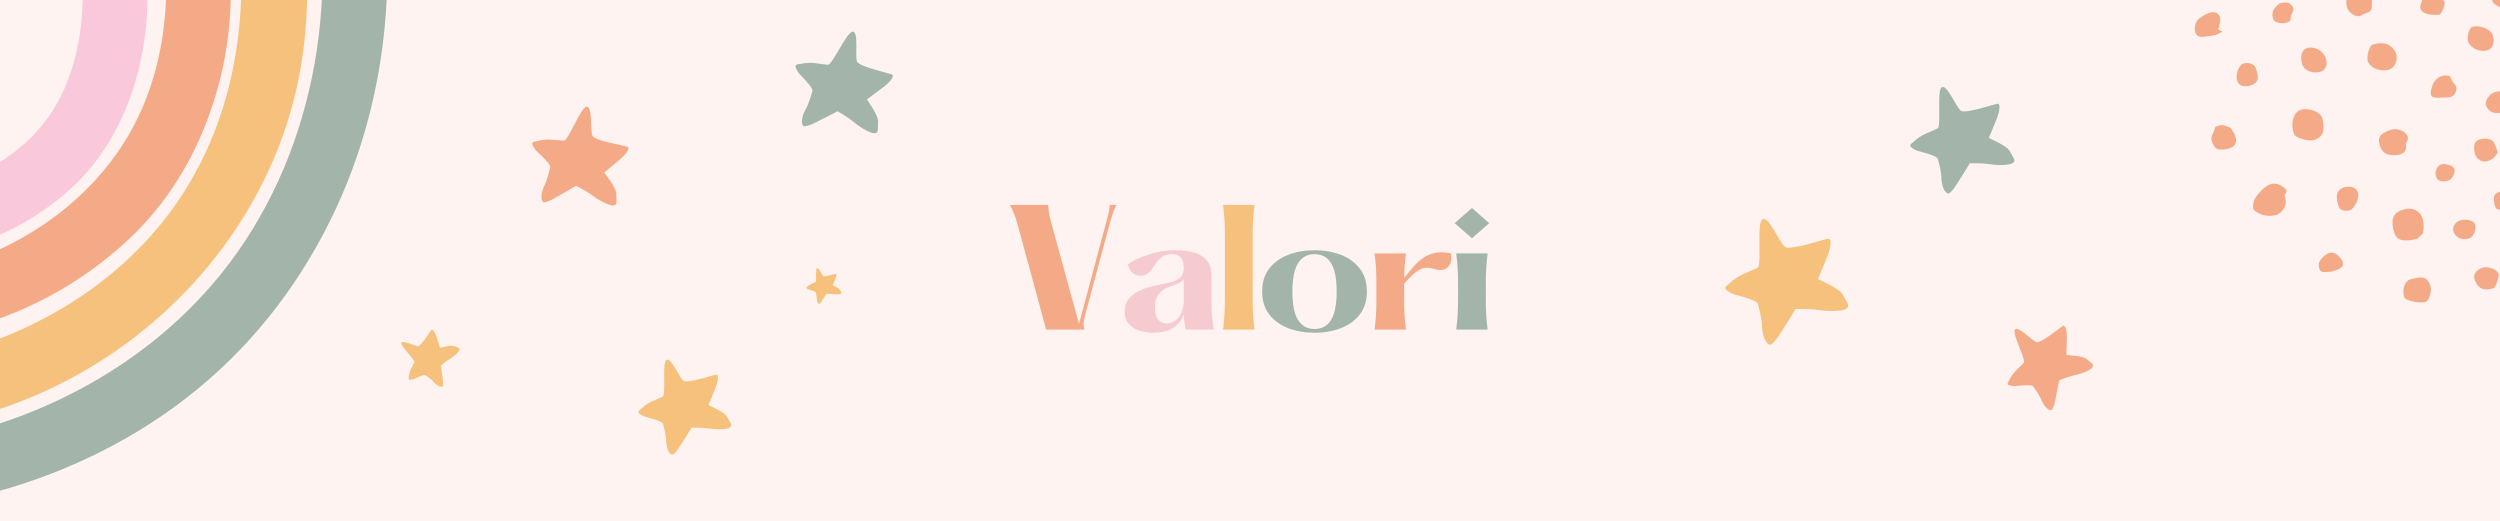 <svg version="1.0" preserveAspectRatio="xMidYMid meet" height="500" viewBox="0 0 1800 375" zoomAndPan="magnify" width="2400" xmlns:xlink="http://www.w3.org/1999/xlink" xmlns="http://www.w3.org/2000/svg"><defs><g></g><clipPath id="8569275ce4"><path clip-rule="nonzero" d="M 383 76 L 453 76 L 453 148 L 383 148 Z M 383 76"></path></clipPath><clipPath id="394dd5e8e0"><path clip-rule="nonzero" d="M 401.07 63.801 L 471.277 101.094 L 433.984 171.305 L 363.773 134.008 Z M 401.07 63.801"></path></clipPath><clipPath id="c571b59e5a"><path clip-rule="nonzero" d="M 401.07 63.801 L 471.277 101.094 L 433.984 171.305 L 363.773 134.008 Z M 401.07 63.801"></path></clipPath><clipPath id="440d45f06e"><path clip-rule="nonzero" d="M 288 237 L 331 237 L 331 279 L 288 279 Z M 288 237"></path></clipPath><clipPath id="448ac27f83"><path clip-rule="nonzero" d="M 277.523 255.34 L 312.684 226.07 L 341.957 261.23 L 306.797 290.504 Z M 277.523 255.34"></path></clipPath><clipPath id="758d7e2b1f"><path clip-rule="nonzero" d="M 277.523 255.34 L 312.684 226.07 L 341.957 261.23 L 306.797 290.504 Z M 277.523 255.34"></path></clipPath><clipPath id="28a886c3ef"><path clip-rule="nonzero" d="M 1445 234 L 1508 234 L 1508 296 L 1445 296 Z M 1445 234"></path></clipPath><clipPath id="19f87d2a05"><path clip-rule="nonzero" d="M 1430.605 243.641 L 1492.965 219.84 L 1516.77 282.199 L 1454.406 306 Z M 1430.605 243.641"></path></clipPath><clipPath id="6c55f1a2bc"><path clip-rule="nonzero" d="M 1430.605 243.641 L 1492.965 219.84 L 1516.77 282.199 L 1454.406 306 Z M 1430.605 243.641"></path></clipPath><clipPath id="e9846c644d"><path clip-rule="nonzero" d="M 0 0 L 107 0 L 107 190 L 0 190 Z M 0 0"></path></clipPath><clipPath id="98fa277e0b"><path clip-rule="nonzero" d="M 0 0 L 167 0 L 167 249 L 0 249 Z M 0 0"></path></clipPath><clipPath id="37ddd3bc83"><path clip-rule="nonzero" d="M 0 0 L 222 0 L 222 313 L 0 313 Z M 0 0"></path></clipPath><clipPath id="9fc2c9f926"><path clip-rule="nonzero" d="M 0 0 L 279 0 L 279 369.84 L 0 369.84 Z M 0 0"></path></clipPath><clipPath id="1f4f86291c"><rect height="370" y="0" width="280" x="0"></rect></clipPath><clipPath id="7615a44e76"><path clip-rule="nonzero" d="M 1722 150 L 1746 150 L 1746 174 L 1722 174 Z M 1722 150"></path></clipPath><clipPath id="f94c2c93f7"><path clip-rule="nonzero" d="M 1556.051 3.633 L 1839.395 -101.586 L 1939.652 168.398 L 1656.309 273.617 Z M 1556.051 3.633"></path></clipPath><clipPath id="bdbfe731de"><path clip-rule="nonzero" d="M 1556.051 3.633 L 1839.395 -101.586 L 1939.652 168.398 L 1656.309 273.617 Z M 1556.051 3.633"></path></clipPath><clipPath id="0328cc9f5e"><path clip-rule="nonzero" d="M 1622 132 L 1647 132 L 1647 156 L 1622 156 Z M 1622 132"></path></clipPath><clipPath id="acfbe360af"><path clip-rule="nonzero" d="M 1556.051 3.633 L 1839.395 -101.586 L 1939.652 168.398 L 1656.309 273.617 Z M 1556.051 3.633"></path></clipPath><clipPath id="b870521a83"><path clip-rule="nonzero" d="M 1556.051 3.633 L 1839.395 -101.586 L 1939.652 168.398 L 1656.309 273.617 Z M 1556.051 3.633"></path></clipPath><clipPath id="87043a9297"><path clip-rule="nonzero" d="M 1650 78 L 1673 78 L 1673 102 L 1650 102 Z M 1650 78"></path></clipPath><clipPath id="511f52b4df"><path clip-rule="nonzero" d="M 1556.051 3.633 L 1839.395 -101.586 L 1939.652 168.398 L 1656.309 273.617 Z M 1556.051 3.633"></path></clipPath><clipPath id="7303a0f4f7"><path clip-rule="nonzero" d="M 1556.051 3.633 L 1839.395 -101.586 L 1939.652 168.398 L 1656.309 273.617 Z M 1556.051 3.633"></path></clipPath><clipPath id="76484bda23"><path clip-rule="nonzero" d="M 1793 0 L 1800 0 L 1800 7 L 1793 7 Z M 1793 0"></path></clipPath><clipPath id="71bc39316e"><path clip-rule="nonzero" d="M 1556.051 3.633 L 1839.395 -101.586 L 1939.652 168.398 L 1656.309 273.617 Z M 1556.051 3.633"></path></clipPath><clipPath id="0ff11f0dfb"><path clip-rule="nonzero" d="M 1556.051 3.633 L 1839.395 -101.586 L 1939.652 168.398 L 1656.309 273.617 Z M 1556.051 3.633"></path></clipPath><clipPath id="5a4f8745eb"><path clip-rule="nonzero" d="M 1704 31 L 1726 31 L 1726 51 L 1704 51 Z M 1704 31"></path></clipPath><clipPath id="f0f0ab88ce"><path clip-rule="nonzero" d="M 1556.051 3.633 L 1839.395 -101.586 L 1939.652 168.398 L 1656.309 273.617 Z M 1556.051 3.633"></path></clipPath><clipPath id="8ee4d937bc"><path clip-rule="nonzero" d="M 1556.051 3.633 L 1839.395 -101.586 L 1939.652 168.398 L 1656.309 273.617 Z M 1556.051 3.633"></path></clipPath><clipPath id="4e33723851"><path clip-rule="nonzero" d="M 1712 93 L 1734 93 L 1734 112 L 1712 112 Z M 1712 93"></path></clipPath><clipPath id="8ac754c996"><path clip-rule="nonzero" d="M 1556.051 3.633 L 1839.395 -101.586 L 1939.652 168.398 L 1656.309 273.617 Z M 1556.051 3.633"></path></clipPath><clipPath id="c91d0fe359"><path clip-rule="nonzero" d="M 1556.051 3.633 L 1839.395 -101.586 L 1939.652 168.398 L 1656.309 273.617 Z M 1556.051 3.633"></path></clipPath><clipPath id="8aba70952e"><path clip-rule="nonzero" d="M 1689 0 L 1708 0 L 1708 12 L 1689 12 Z M 1689 0"></path></clipPath><clipPath id="4cc2861d39"><path clip-rule="nonzero" d="M 1556.051 3.633 L 1839.395 -101.586 L 1939.652 168.398 L 1656.309 273.617 Z M 1556.051 3.633"></path></clipPath><clipPath id="8137268981"><path clip-rule="nonzero" d="M 1556.051 3.633 L 1839.395 -101.586 L 1939.652 168.398 L 1656.309 273.617 Z M 1556.051 3.633"></path></clipPath><clipPath id="34ba8edf66"><path clip-rule="nonzero" d="M 1730 199 L 1751 199 L 1751 218 L 1730 218 Z M 1730 199"></path></clipPath><clipPath id="40c46942f2"><path clip-rule="nonzero" d="M 1556.051 3.633 L 1839.395 -101.586 L 1939.652 168.398 L 1656.309 273.617 Z M 1556.051 3.633"></path></clipPath><clipPath id="65e6efd0b0"><path clip-rule="nonzero" d="M 1556.051 3.633 L 1839.395 -101.586 L 1939.652 168.398 L 1656.309 273.617 Z M 1556.051 3.633"></path></clipPath><clipPath id="3441edf86e"><path clip-rule="nonzero" d="M 1776 18 L 1796 18 L 1796 37 L 1776 37 Z M 1776 18"></path></clipPath><clipPath id="d61b1ff348"><path clip-rule="nonzero" d="M 1556.051 3.633 L 1839.395 -101.586 L 1939.652 168.398 L 1656.309 273.617 Z M 1556.051 3.633"></path></clipPath><clipPath id="de73bb9dd4"><path clip-rule="nonzero" d="M 1556.051 3.633 L 1839.395 -101.586 L 1939.652 168.398 L 1656.309 273.617 Z M 1556.051 3.633"></path></clipPath><clipPath id="c1f568aa86"><path clip-rule="nonzero" d="M 1580 8 L 1601 8 L 1601 27 L 1580 27 Z M 1580 8"></path></clipPath><clipPath id="272e2176bd"><path clip-rule="nonzero" d="M 1556.051 3.633 L 1839.395 -101.586 L 1939.652 168.398 L 1656.309 273.617 Z M 1556.051 3.633"></path></clipPath><clipPath id="480e43cffc"><path clip-rule="nonzero" d="M 1556.051 3.633 L 1839.395 -101.586 L 1939.652 168.398 L 1656.309 273.617 Z M 1556.051 3.633"></path></clipPath><clipPath id="21fe347e6b"><path clip-rule="nonzero" d="M 1656 34 L 1676 34 L 1676 53 L 1656 53 Z M 1656 34"></path></clipPath><clipPath id="443089519e"><path clip-rule="nonzero" d="M 1556.051 3.633 L 1839.395 -101.586 L 1939.652 168.398 L 1656.309 273.617 Z M 1556.051 3.633"></path></clipPath><clipPath id="da736a9e94"><path clip-rule="nonzero" d="M 1556.051 3.633 L 1839.395 -101.586 L 1939.652 168.398 L 1656.309 273.617 Z M 1556.051 3.633"></path></clipPath><clipPath id="41bffb43c0"><path clip-rule="nonzero" d="M 1592 90 L 1611 90 L 1611 108 L 1592 108 Z M 1592 90"></path></clipPath><clipPath id="bd77a5a381"><path clip-rule="nonzero" d="M 1556.051 3.633 L 1839.395 -101.586 L 1939.652 168.398 L 1656.309 273.617 Z M 1556.051 3.633"></path></clipPath><clipPath id="460866a270"><path clip-rule="nonzero" d="M 1556.051 3.633 L 1839.395 -101.586 L 1939.652 168.398 L 1656.309 273.617 Z M 1556.051 3.633"></path></clipPath><clipPath id="56a483a98f"><path clip-rule="nonzero" d="M 1789 65 L 1800 65 L 1800 82 L 1789 82 Z M 1789 65"></path></clipPath><clipPath id="0b1eb84683"><path clip-rule="nonzero" d="M 1556.051 3.633 L 1839.395 -101.586 L 1939.652 168.398 L 1656.309 273.617 Z M 1556.051 3.633"></path></clipPath><clipPath id="c25953b83e"><path clip-rule="nonzero" d="M 1556.051 3.633 L 1839.395 -101.586 L 1939.652 168.398 L 1656.309 273.617 Z M 1556.051 3.633"></path></clipPath><clipPath id="343726c60e"><path clip-rule="nonzero" d="M 1742 0 L 1761 0 L 1761 11 L 1742 11 Z M 1742 0"></path></clipPath><clipPath id="15b3167090"><path clip-rule="nonzero" d="M 1556.051 3.633 L 1839.395 -101.586 L 1939.652 168.398 L 1656.309 273.617 Z M 1556.051 3.633"></path></clipPath><clipPath id="ffba4513cd"><path clip-rule="nonzero" d="M 1556.051 3.633 L 1839.395 -101.586 L 1939.652 168.398 L 1656.309 273.617 Z M 1556.051 3.633"></path></clipPath><clipPath id="a3f8545dbe"><path clip-rule="nonzero" d="M 1750 54 L 1769 54 L 1769 71 L 1750 71 Z M 1750 54"></path></clipPath><clipPath id="20eddbe21c"><path clip-rule="nonzero" d="M 1556.051 3.633 L 1839.395 -101.586 L 1939.652 168.398 L 1656.309 273.617 Z M 1556.051 3.633"></path></clipPath><clipPath id="ced6538abb"><path clip-rule="nonzero" d="M 1556.051 3.633 L 1839.395 -101.586 L 1939.652 168.398 L 1656.309 273.617 Z M 1556.051 3.633"></path></clipPath><clipPath id="611a8e76a7"><path clip-rule="nonzero" d="M 1781 192 L 1800 192 L 1800 209 L 1781 209 Z M 1781 192"></path></clipPath><clipPath id="df38916eec"><path clip-rule="nonzero" d="M 1556.051 3.633 L 1839.395 -101.586 L 1939.652 168.398 L 1656.309 273.617 Z M 1556.051 3.633"></path></clipPath><clipPath id="994adeb275"><path clip-rule="nonzero" d="M 1556.051 3.633 L 1839.395 -101.586 L 1939.652 168.398 L 1656.309 273.617 Z M 1556.051 3.633"></path></clipPath><clipPath id="c75ec1febe"><path clip-rule="nonzero" d="M 1781 99 L 1799 99 L 1799 117 L 1781 117 Z M 1781 99"></path></clipPath><clipPath id="f3eaaa5342"><path clip-rule="nonzero" d="M 1556.051 3.633 L 1839.395 -101.586 L 1939.652 168.398 L 1656.309 273.617 Z M 1556.051 3.633"></path></clipPath><clipPath id="39ffaede0f"><path clip-rule="nonzero" d="M 1556.051 3.633 L 1839.395 -101.586 L 1939.652 168.398 L 1656.309 273.617 Z M 1556.051 3.633"></path></clipPath><clipPath id="5fe1e41f90"><path clip-rule="nonzero" d="M 1682 134 L 1699 134 L 1699 152 L 1682 152 Z M 1682 134"></path></clipPath><clipPath id="1e69fac27f"><path clip-rule="nonzero" d="M 1556.051 3.633 L 1839.395 -101.586 L 1939.652 168.398 L 1656.309 273.617 Z M 1556.051 3.633"></path></clipPath><clipPath id="a0a7f2d499"><path clip-rule="nonzero" d="M 1556.051 3.633 L 1839.395 -101.586 L 1939.652 168.398 L 1656.309 273.617 Z M 1556.051 3.633"></path></clipPath><clipPath id="166eae7e14"><path clip-rule="nonzero" d="M 1610 45 L 1626 45 L 1626 63 L 1610 63 Z M 1610 45"></path></clipPath><clipPath id="0386885e18"><path clip-rule="nonzero" d="M 1556.051 3.633 L 1839.395 -101.586 L 1939.652 168.398 L 1656.309 273.617 Z M 1556.051 3.633"></path></clipPath><clipPath id="b5c0c0858c"><path clip-rule="nonzero" d="M 1556.051 3.633 L 1839.395 -101.586 L 1939.652 168.398 L 1656.309 273.617 Z M 1556.051 3.633"></path></clipPath><clipPath id="f678f409de"><path clip-rule="nonzero" d="M 1669 181 L 1688 181 L 1688 196 L 1669 196 Z M 1669 181"></path></clipPath><clipPath id="6f64274232"><path clip-rule="nonzero" d="M 1556.051 3.633 L 1839.395 -101.586 L 1939.652 168.398 L 1656.309 273.617 Z M 1556.051 3.633"></path></clipPath><clipPath id="a1ee08da5b"><path clip-rule="nonzero" d="M 1556.051 3.633 L 1839.395 -101.586 L 1939.652 168.398 L 1656.309 273.617 Z M 1556.051 3.633"></path></clipPath><clipPath id="8df36db222"><path clip-rule="nonzero" d="M 1795 137 L 1800 137 L 1800 152 L 1795 152 Z M 1795 137"></path></clipPath><clipPath id="a3da5882d9"><path clip-rule="nonzero" d="M 1556.051 3.633 L 1839.395 -101.586 L 1939.652 168.398 L 1656.309 273.617 Z M 1556.051 3.633"></path></clipPath><clipPath id="2b11ea2c13"><path clip-rule="nonzero" d="M 1556.051 3.633 L 1839.395 -101.586 L 1939.652 168.398 L 1656.309 273.617 Z M 1556.051 3.633"></path></clipPath><clipPath id="13d537537d"><path clip-rule="nonzero" d="M 1636 1 L 1652 1 L 1652 17 L 1636 17 Z M 1636 1"></path></clipPath><clipPath id="a10ce7be77"><path clip-rule="nonzero" d="M 1556.051 3.633 L 1839.395 -101.586 L 1939.652 168.398 L 1656.309 273.617 Z M 1556.051 3.633"></path></clipPath><clipPath id="f2da4e8f0d"><path clip-rule="nonzero" d="M 1556.051 3.633 L 1839.395 -101.586 L 1939.652 168.398 L 1656.309 273.617 Z M 1556.051 3.633"></path></clipPath><clipPath id="d58ef617f7"><path clip-rule="nonzero" d="M 1766 158 L 1783 158 L 1783 173 L 1766 173 Z M 1766 158"></path></clipPath><clipPath id="a8ebe77da8"><path clip-rule="nonzero" d="M 1556.051 3.633 L 1839.395 -101.586 L 1939.652 168.398 L 1656.309 273.617 Z M 1556.051 3.633"></path></clipPath><clipPath id="74b08781f5"><path clip-rule="nonzero" d="M 1556.051 3.633 L 1839.395 -101.586 L 1939.652 168.398 L 1656.309 273.617 Z M 1556.051 3.633"></path></clipPath><clipPath id="ec739da551"><path clip-rule="nonzero" d="M 1753 118 L 1768 118 L 1768 131 L 1753 131 Z M 1753 118"></path></clipPath><clipPath id="487717c476"><path clip-rule="nonzero" d="M 1556.051 3.633 L 1839.395 -101.586 L 1939.652 168.398 L 1656.309 273.617 Z M 1556.051 3.633"></path></clipPath><clipPath id="b17ced0f7f"><path clip-rule="nonzero" d="M 1556.051 3.633 L 1839.395 -101.586 L 1939.652 168.398 L 1656.309 273.617 Z M 1556.051 3.633"></path></clipPath><clipPath id="f47319f336"><path clip-rule="nonzero" d="M 572 22 L 643 22 L 643 96 L 572 96 Z M 572 22"></path></clipPath><clipPath id="79ff68a17d"><path clip-rule="nonzero" d="M 593.02 8.414 L 662.422 50.18 L 620.656 119.582 L 551.254 77.816 Z M 593.02 8.414"></path></clipPath><clipPath id="db0388f26c"><path clip-rule="nonzero" d="M 593.02 8.414 L 662.422 50.18 L 620.656 119.582 L 551.254 77.816 Z M 593.02 8.414"></path></clipPath></defs><rect fill-opacity="1" height="450" y="-37.5" fill="#ffffff" width="2160" x="-180"></rect><rect fill-opacity="1" height="450" y="-37.5" fill="#fef3f0" width="2160" x="-180"></rect><g fill-opacity="1" fill="#f4aa87"><g transform="translate(721.46, 237.312)"><g><path d="M 5.609 -89.781 L 33.219 -89.781 C 33.363 -87.832 33.531 -86.145 33.719 -84.719 C 33.906 -83.301 34.164 -81.914 34.5 -80.562 C 34.844 -79.219 35.273 -77.578 35.797 -75.641 L 55.438 -4.047 L 74.969 -77.094 C 75.562 -79.258 76.082 -81.223 76.531 -82.984 C 76.977 -84.742 77.316 -87.008 77.547 -89.781 L 82.375 -89.781 C 80.945 -86.863 79.973 -84.562 79.453 -82.875 C 78.93 -81.188 78.367 -79.297 77.766 -77.203 L 59.469 -9.094 C 59.02 -7.289 58.758 -5.789 58.688 -4.594 C 58.613 -3.406 58.836 -1.875 59.359 0 L 31.766 0 L 11.219 -75.641 C 10.32 -78.848 9.477 -81.441 8.688 -83.422 C 7.906 -85.41 6.879 -87.531 5.609 -89.781 Z M 5.609 -89.781"></path></g></g></g><g fill-opacity="1" fill="#f6cbd0"><g transform="translate(803.819, 237.312)"><g><path d="M 70.141 0 L 49.828 0 C 49.078 -3.664 48.664 -7.219 48.594 -10.656 C 47.02 -6.77 44.438 -3.645 40.844 -1.281 C 37.258 1.07 32.359 2.25 26.141 2.25 C 23.078 2.25 19.973 1.781 16.828 0.844 C 13.691 -0.094 11.094 -1.68 9.031 -3.922 C 6.977 -6.172 5.953 -9.203 5.953 -13.016 C 5.953 -16.68 6.922 -19.711 8.859 -22.109 C 10.805 -24.504 13.273 -26.41 16.266 -27.828 C 19.266 -29.254 22.391 -30.359 25.641 -31.141 C 28.898 -31.922 31.801 -32.539 34.344 -33 C 39.352 -33.895 42.961 -35.145 45.172 -36.75 C 47.379 -38.363 48.484 -41 48.484 -44.656 C 48.484 -51.094 45.676 -54.312 40.062 -54.312 C 37.07 -54.312 34.695 -53.691 32.938 -52.453 C 31.176 -51.223 29.734 -49.75 28.609 -48.031 C 27.492 -46.312 26.375 -44.664 25.25 -43.094 C 23.531 -40.77 21.453 -39.383 19.016 -38.938 C 16.586 -38.488 14.344 -38.957 12.281 -40.344 C 10.227 -41.727 8.898 -43.988 8.297 -47.125 C 12.266 -49.75 17.258 -52.07 23.281 -54.094 C 29.301 -56.113 35.832 -57.125 42.875 -57.125 C 47.812 -57.125 52.203 -56.562 56.047 -55.438 C 59.898 -54.312 62.93 -52.422 65.141 -49.766 C 67.348 -47.109 68.453 -43.461 68.453 -38.828 L 68.453 -24.234 C 68.453 -21.316 68.469 -18.68 68.5 -16.328 C 68.539 -13.973 68.691 -11.52 68.953 -8.969 C 69.211 -6.426 69.609 -3.438 70.141 0 Z M 36.141 -4.484 C 39.953 -4.484 42.961 -6.109 45.172 -9.359 C 47.379 -12.617 48.484 -16.566 48.484 -21.203 L 48.484 -36.141 C 47.504 -34.941 46.191 -34.004 44.547 -33.328 C 42.898 -32.648 40.922 -31.898 38.609 -31.078 C 31.348 -28.461 27.719 -23.566 27.719 -16.391 C 27.719 -12.191 28.484 -9.156 30.016 -7.281 C 31.547 -5.414 33.586 -4.484 36.141 -4.484 Z M 36.141 -4.484"></path></g></g></g><g fill-opacity="1" fill="#f5c17c"><g transform="translate(874.296, 237.312)"><g><path d="M 6.281 -89.781 L 28.953 -89.781 C 28.504 -86.258 28.188 -83.148 28 -80.453 C 27.812 -77.766 27.695 -75.188 27.656 -72.719 C 27.625 -70.25 27.609 -67.594 27.609 -64.75 L 27.609 -25.031 C 27.609 -22.258 27.625 -19.617 27.656 -17.109 C 27.695 -14.609 27.812 -12.008 28 -9.312 C 28.188 -6.625 28.504 -3.52 28.953 0 L 6.281 0 C 6.727 -3.52 7.047 -6.625 7.234 -9.312 C 7.422 -12.008 7.531 -14.609 7.562 -17.109 C 7.602 -19.617 7.625 -22.258 7.625 -25.031 L 7.625 -64.75 C 7.625 -67.594 7.602 -70.25 7.562 -72.719 C 7.531 -75.188 7.422 -77.766 7.234 -80.453 C 7.047 -83.148 6.727 -86.258 6.281 -89.781 Z M 6.281 -89.781"></path></g></g></g><g fill-opacity="1" fill="#a3b5ab"><g transform="translate(903.921, 237.312)"><g><path d="M 42.531 2.25 C 35.5 2.25 29.117 1.129 23.391 -1.109 C 17.672 -3.359 13.145 -6.672 9.812 -11.047 C 6.488 -15.43 4.828 -20.875 4.828 -27.375 C 4.828 -33.957 6.488 -39.438 9.812 -43.812 C 13.145 -48.195 17.672 -51.508 23.391 -53.75 C 29.117 -56 35.5 -57.125 42.531 -57.125 C 49.633 -57.125 56.031 -56 61.719 -53.75 C 67.406 -51.508 71.91 -48.195 75.234 -43.812 C 78.566 -39.438 80.234 -33.957 80.234 -27.375 C 80.234 -20.875 78.566 -15.43 75.234 -11.047 C 71.91 -6.672 67.406 -3.359 61.719 -1.109 C 56.031 1.129 49.633 2.25 42.531 2.25 Z M 42.531 -0.453 C 47.844 -0.453 51.828 -2.641 54.484 -7.016 C 57.141 -11.391 58.469 -18.176 58.469 -27.375 C 58.469 -36.582 57.141 -43.375 54.484 -47.75 C 51.828 -52.125 47.844 -54.312 42.531 -54.312 C 37.289 -54.312 33.32 -52.125 30.625 -47.75 C 27.938 -43.375 26.594 -36.582 26.594 -27.375 C 26.594 -18.176 27.938 -11.391 30.625 -7.016 C 33.32 -2.641 37.289 -0.453 42.531 -0.453 Z M 42.531 -0.453"></path></g></g></g><g fill-opacity="1" fill="#f4aa87"><g transform="translate(983.374, 237.312)"><g><path d="M 61.266 -54.875 C 62.016 -50.531 61.285 -47.238 59.078 -45 C 56.867 -42.758 53.598 -42.312 49.266 -43.656 C 47.098 -44.32 45.039 -44.598 43.094 -44.484 C 41.145 -44.379 38.973 -43.484 36.578 -41.797 C 34.191 -40.117 31.203 -37.223 27.609 -33.109 L 27.609 -23.906 C 27.609 -21.133 27.625 -18.586 27.656 -16.266 C 27.695 -13.953 27.812 -11.52 28 -8.969 C 28.188 -6.426 28.504 -3.438 28.953 0 L 6.281 0 C 6.727 -3.438 7.047 -6.426 7.234 -8.969 C 7.422 -11.52 7.531 -13.953 7.562 -16.266 C 7.602 -18.586 7.625 -21.133 7.625 -23.906 L 7.625 -30.969 C 7.625 -33.738 7.602 -36.281 7.562 -38.594 C 7.531 -40.914 7.422 -43.348 7.234 -45.891 C 7.047 -48.441 6.727 -51.438 6.281 -54.875 L 28.953 -54.875 C 28.43 -51.133 28.094 -47.914 27.938 -45.219 C 27.789 -42.531 27.68 -39.836 27.609 -37.141 C 29.773 -39.91 31.941 -42.547 34.109 -45.047 C 36.285 -47.555 38.645 -49.707 41.188 -51.5 C 43.727 -53.301 46.625 -54.535 49.875 -55.203 C 53.133 -55.879 56.93 -55.77 61.266 -54.875 Z M 61.266 -54.875"></path></g></g></g><g fill-opacity="1" fill="#a3b5ab"><g transform="translate(1041.054, 237.312)"><g><path d="M 18.734 -65.766 L 6.281 -76.641 L 18.734 -87.531 L 31.203 -76.641 Z M 7.406 -54.875 L 30.078 -54.875 C 29.629 -51.438 29.312 -48.441 29.125 -45.891 C 28.938 -43.348 28.82 -40.914 28.781 -38.594 C 28.75 -36.281 28.734 -33.738 28.734 -30.969 L 28.734 -23.906 C 28.734 -21.133 28.75 -18.586 28.781 -16.266 C 28.82 -13.953 28.938 -11.52 29.125 -8.969 C 29.312 -6.426 29.629 -3.438 30.078 0 L 7.406 0 C 7.852 -3.438 8.172 -6.426 8.359 -8.969 C 8.547 -11.52 8.656 -13.953 8.688 -16.266 C 8.727 -18.586 8.75 -21.133 8.75 -23.906 L 8.75 -30.969 C 8.75 -33.738 8.727 -36.281 8.688 -38.594 C 8.656 -40.914 8.547 -43.348 8.359 -45.891 C 8.172 -48.441 7.852 -51.438 7.406 -54.875 Z M 7.406 -54.875"></path></g></g></g><path fill-rule="nonzero" fill-opacity="1" d="M 1244.461 204.742 C 1252.242 197.129 1259.414 196.098 1265.715 192.625 C 1268.348 189.199 1265.047 162.062 1268.496 158.266 C 1272.832 153.492 1281.355 175.289 1285.285 177.84 C 1289.211 180.391 1312.328 172.574 1315.969 171.895 C 1319.613 171.219 1317.719 179.195 1315.941 183.957 C 1314.168 188.723 1308.996 200.488 1308.984 200.887 C 1308.969 201.289 1324.363 207.18 1326.988 212.5 C 1329.613 217.824 1332.055 219.43 1329.871 221.855 C 1327.934 224.008 1318.492 224.598 1309.297 223.203 C 1301.5 222.02 1291.426 222.508 1292.543 222.547 C 1292.949 222.562 1288.613 229.234 1286.906 231.988 C 1285.199 234.746 1279.223 244.586 1277.988 245.348 C 1275.711 247.949 1274.746 248.953 1272.898 247.41 C 1270.883 245.727 1269.062 241.609 1268.684 235.766 C 1268.867 230.543 1266.371 221.605 1265.668 218.766 C 1264.969 215.926 1250.613 212.602 1247.832 211.699 C 1243.824 209.879 1242.207 208.559 1242.25 207.32 C 1242.277 206.469 1243.098 205.656 1244.461 204.742" fill="#f5c17c"></path><g clip-path="url(#8569275ce4)"><g clip-path="url(#394dd5e8e0)"><g clip-path="url(#c571b59e5a)"><path fill-rule="nonzero" fill-opacity="1" d="M 386.016 101.781 C 394.73 99.215 400.414 101.266 406.418 101.172 C 409.695 99.68 417.883 78.395 421.91 76.945 C 426.973 75.129 424.723 94.52 426.617 97.938 C 428.512 101.355 448.602 104.641 451.551 105.566 C 454.496 106.492 449.98 111.629 446.809 114.441 C 443.637 117.258 435.227 123.898 435.059 124.191 C 434.891 124.48 443.926 134.844 443.773 139.789 C 443.629 144.738 444.797 146.879 442.242 147.809 C 439.969 148.637 432.781 145.379 426.555 140.754 C 421.273 136.828 413.664 133.246 414.473 133.715 C 414.762 133.883 408.957 137.102 406.621 138.461 C 404.285 139.824 396.031 144.734 394.828 144.812 C 392.129 145.84 391.027 146.199 390.27 144.34 C 389.445 142.312 389.715 138.566 391.723 134.113 C 393.902 130.34 395.559 122.777 396.152 120.41 C 396.746 118.047 387.477 109.98 385.777 108.227 C 383.539 105.312 382.863 103.711 383.379 102.812 C 383.734 102.199 384.656 101.918 386.016 101.781" fill="#f4aa87"></path></g></g></g><path fill-rule="nonzero" fill-opacity="1" d="M 461.344 294.566 C 467.223 288.812 472.641 288.035 477.398 285.41 C 479.391 282.824 476.895 262.324 479.5 259.453 C 482.777 255.848 489.215 272.312 492.184 274.242 C 495.148 276.172 512.613 270.262 515.363 269.75 C 518.113 269.242 516.684 275.266 515.34 278.863 C 514 282.461 510.098 291.352 510.086 291.652 C 510.074 291.953 521.703 296.406 523.684 300.426 C 525.668 304.445 527.512 305.66 525.863 307.492 C 524.398 309.117 517.266 309.562 510.324 308.512 C 504.43 307.617 496.82 307.984 497.668 308.016 C 497.973 308.027 494.695 313.066 493.406 315.148 C 492.117 317.23 487.602 324.664 486.672 325.238 C 484.949 327.203 484.223 327.961 482.824 326.797 C 481.305 325.523 479.93 322.414 479.641 318 C 479.781 314.055 477.895 307.305 477.363 305.16 C 476.836 303.016 465.992 300.504 463.891 299.82 C 460.863 298.445 459.641 297.445 459.676 296.512 C 459.695 295.871 460.312 295.254 461.344 294.566" fill="#f5c17c"></path><g clip-path="url(#440d45f06e)"><g clip-path="url(#448ac27f83)"><g clip-path="url(#758d7e2b1f)"><path fill-rule="nonzero" fill-opacity="1" d="M 294.348 271.512 C 294.875 266.352 297.188 263.789 298.434 260.594 C 298.355 258.539 288.875 249.609 288.98 247.168 C 289.113 244.098 298.875 249.48 301.094 249.219 C 303.309 248.957 309.391 239.047 310.516 237.688 C 311.641 236.332 313.379 239.828 314.18 242.113 C 314.984 244.398 316.676 250.281 316.793 250.434 C 316.91 250.582 324.344 248.051 326.926 249.195 C 329.508 250.344 330.891 250.188 330.832 251.742 C 330.777 253.121 327.5 256.215 323.711 258.508 C 320.496 260.449 316.957 263.699 317.379 263.371 C 317.527 263.254 317.977 267.02 318.191 268.547 C 318.406 270.078 319.215 275.504 318.996 276.156 C 318.957 277.805 318.91 278.465 317.762 278.465 C 316.512 278.461 314.59 277.508 312.668 275.484 C 311.145 273.516 307.508 271.004 306.387 270.18 C 305.262 269.355 298.996 272.512 297.699 273.027 C 295.676 273.586 294.684 273.594 294.324 273.125 C 294.074 272.809 294.125 272.258 294.348 271.512" fill="#f5c17c"></path></g></g></g><path fill-rule="nonzero" fill-opacity="1" d="M 1377.309 102.555 C 1383.902 96.102 1389.977 95.23 1395.316 92.285 C 1397.547 89.383 1394.75 66.387 1397.672 63.172 C 1401.348 59.125 1408.57 77.594 1411.898 79.758 C 1415.227 81.922 1434.816 75.293 1437.898 74.719 C 1440.984 74.148 1439.379 80.906 1437.875 84.941 C 1436.371 88.977 1431.992 98.945 1431.98 99.285 C 1431.969 99.625 1445.008 104.617 1447.234 109.125 C 1449.457 113.637 1451.527 114.996 1449.68 117.051 C 1448.035 118.875 1440.035 119.375 1432.246 118.195 C 1425.637 117.191 1417.102 117.605 1418.051 117.641 C 1418.391 117.652 1414.719 123.305 1413.273 125.637 C 1411.824 127.973 1406.762 136.312 1405.719 136.957 C 1403.785 139.164 1402.969 140.012 1401.402 138.703 C 1399.695 137.277 1398.156 133.789 1397.832 128.836 C 1397.988 124.414 1395.875 116.84 1395.277 114.434 C 1394.684 112.031 1382.523 109.215 1380.164 108.445 C 1376.766 106.902 1375.398 105.785 1375.434 104.734 C 1375.461 104.016 1376.152 103.328 1377.309 102.555" fill="#a3b5ab"></path><g clip-path="url(#28a886c3ef)"><g clip-path="url(#19f87d2a05)"><g clip-path="url(#6c55f1a2bc)"><path fill-rule="nonzero" fill-opacity="1" d="M 1446.383 274.277 C 1449.586 267.32 1454.043 264.844 1457.312 260.98 C 1458.188 258.066 1449.207 241.055 1450.52 237.691 C 1452.172 233.469 1463.246 245.656 1466.469 246.352 C 1469.691 247.043 1482.926 236.102 1485.148 234.742 C 1487.375 233.383 1488.129 239.102 1488.156 242.68 C 1488.184 246.258 1487.738 255.289 1487.828 255.555 C 1487.922 255.82 1499.52 255.832 1502.578 258.672 C 1505.641 261.512 1507.648 261.953 1506.82 264.098 C 1506.086 266 1500.027 268.754 1493.637 270.145 C 1488.211 271.324 1481.711 274.172 1482.457 273.918 C 1482.727 273.824 1481.551 279.301 1481.121 281.539 C 1480.688 283.777 1479.23 291.75 1478.609 292.559 C 1477.766 294.84 1477.383 295.742 1475.781 295.191 C 1474.035 294.59 1471.805 292.34 1470.09 288.594 C 1468.902 285.113 1465.016 279.863 1463.844 278.176 C 1462.668 276.484 1452.398 277.902 1450.344 278.004 C 1447.25 277.812 1445.855 277.352 1445.574 276.527 C 1445.383 275.961 1445.715 275.219 1446.383 274.277" fill="#f4aa87"></path></g></g></g><g transform="matrix(1, 0, 0, 1, 0, 0)"><g clip-path="url(#1f4f86291c)"><g clip-path="url(#e9846c644d)"><path fill-rule="nonzero" fill-opacity="1" d="M 28.008 -123.547 C 51.055 -80.09 63.828 -31.02 58.395 17.539 C 55.781 40.918 48.828 64.168 35.402 83.465 C 12.793 115.965 -26.145 134.125 -65.293 140.223 C -85.211 143.328 -105.355 143.648 -125.348 141.699 L -126.055 188.211 C -98.059 190.547 -69.859 189.059 -42.387 182.844 C -5.934 174.594 27.066 158.844 54.141 132.828 C 79.535 108.422 94.973 75.281 101.852 41.047 C 112.887 -13.832 102.547 -71.84 79.836 -123.375" fill="#fac8db"></path></g><g clip-path="url(#98fa277e0b)"><path fill-rule="nonzero" fill-opacity="1" d="M 95.188 -124.289 C 113.348 -81.516 122.746 -35.219 118.824 10.855 C 116.531 37.758 109.695 64.383 97.438 88.418 C 70.16 141.895 16.684 179.555 -41.551 194.309 C -68.605 201.164 -96.559 203.371 -124.418 201.797 L -121.684 248.266 C -84.289 249.211 -47.016 244.379 -11.25 233.02 C 28.566 220.375 64.832 199.035 94.922 170.148 C 125.219 141.066 145.438 104.016 156.688 63.785 C 173.93 2.113 166.449 -63.848 144.754 -123.977" fill="#f4aa87"></path></g><g clip-path="url(#37ddd3bc83)"><path fill-rule="nonzero" fill-opacity="1" d="M 154.898 -124.578 C 184.676 -36.621 181.129 64.375 130.449 141.41 C 76.438 223.516 -25.027 267.746 -123.422 265.336 L -120.324 311.965 C -71.293 312.938 -22.297 304.773 23.262 285.672 C 118.438 245.75 193.066 161.105 214.449 59.414 C 227.254 -1.477 220.879 -63.859 202.73 -122.883" fill="#f5c17c"></path></g><g clip-path="url(#9fc2c9f926)"><path fill-rule="nonzero" fill-opacity="1" d="M 217.559 -124.309 C 219.637 -117.043 221.523 -109.672 223.195 -102.16 C 246.25 0.988 225.379 115.16 159.09 197.309 C 99.098 271.633 5.508 315.672 -89.863 322.688 C -101.328 323.535 -112.801 323.867 -124.277 323.707 L -121.598 369.34 C -67.992 369.672 -14.539 360.863 36.367 341.246 C 88.062 321.328 134.672 291.574 173.07 251.578 C 210.594 212.5 239.328 164.137 256.879 112.93 C 282.906 37.008 285.477 -45.406 266.535 -122.969" fill="#a3b5ab"></path></g></g></g><g clip-path="url(#7615a44e76)"><g clip-path="url(#f94c2c93f7)"><g clip-path="url(#bdbfe731de)"><path fill-rule="nonzero" fill-opacity="1" d="M 1740.223 171.973 C 1730.777 174.301 1725.676 173.25 1723.914 167.719 C 1721.164 158.727 1722.57 153.785 1729.039 151.383 C 1736.289 148.688 1742.488 151.102 1744.371 157.766 C 1745.27 160.969 1745.125 164.555 1744.535 167.719 C 1744.145 169.043 1741.746 170.523 1740.223 171.973 Z M 1740.223 171.973" fill="#f4aa87"></path></g></g></g><g clip-path="url(#0328cc9f5e)"><g clip-path="url(#acfbe360af)"><g clip-path="url(#b870521a83)"><path fill-rule="nonzero" fill-opacity="1" d="M 1639.242 154.68 C 1633.613 156.184 1627.734 155.418 1622.961 151.301 C 1621.609 150.035 1622.238 145.383 1623.473 143.156 C 1625.457 139.77 1628.406 136.609 1631.648 134.23 C 1635.145 131.75 1639.156 131.441 1643.09 134.105 C 1645.41 135.598 1647.637 136.832 1645.043 140.156 C 1644.621 140.605 1645.102 141.898 1645.484 142.938 C 1646.602 147.527 1644.062 152.594 1639.242 154.68 Z M 1639.242 154.68" fill="#f4aa87"></path></g></g></g><g clip-path="url(#87043a9297)"><g clip-path="url(#511f52b4df)"><g clip-path="url(#7303a0f4f7)"><path fill-rule="nonzero" fill-opacity="1" d="M 1656.52 79.039 C 1662.051 77.281 1670.895 80.477 1672.012 85.07 C 1673.859 93.219 1673.586 98.035 1666.34 100.727 C 1662.457 102.168 1652.832 99.262 1651.871 96.672 C 1648.824 89.262 1651.242 80.703 1656.52 79.039 Z M 1656.52 79.039" fill="#f4aa87"></path></g></g></g><g clip-path="url(#76484bda23)"><g clip-path="url(#71bc39316e)"><g clip-path="url(#0ff11f0dfb)"><path fill-rule="nonzero" fill-opacity="1" d="M 1800.191 -13.195 C 1806.758 -15.34 1813.668 -12.605 1815.168 -6.977 C 1816.574 -1.605 1813.738 5.043 1809.5 6.324 C 1805.004 7.699 1795.805 4.34 1794.555 0.973 C 1792.504 -5.336 1794.918 -11.531 1800.191 -13.195 Z M 1800.191 -13.195" fill="#f4aa87"></path></g></g></g><g clip-path="url(#5a4f8745eb)"><g clip-path="url(#f0f0ab88ce)"><g clip-path="url(#8ee4d937bc)"><path fill-rule="nonzero" fill-opacity="1" d="M 1720.543 49.961 C 1714.59 52.172 1706.355 49.043 1704.789 44.027 C 1703.797 40.566 1705.891 32.719 1708.316 32.113 C 1716.793 29.555 1722.215 32.254 1724.945 38.016 C 1726.934 42.582 1724.426 48.52 1720.543 49.961 Z M 1720.543 49.961" fill="#f4aa87"></path></g></g></g><g clip-path="url(#4e33723851)"><g clip-path="url(#8ac754c996)"><g clip-path="url(#c91d0fe359)"><path fill-rule="nonzero" fill-opacity="1" d="M 1713.578 104.984 C 1711.82 99.449 1713.055 97.223 1718.297 94.688 C 1722.766 92.438 1727.129 92.293 1731.16 95.215 C 1733.32 97.062 1734.703 99.199 1732.883 102.234 C 1732.461 102.684 1732.137 103.395 1732.23 103.652 C 1733.188 108.602 1730.559 111.051 1726.035 111.551 C 1718.984 112.402 1715.242 110.258 1713.578 104.984 Z M 1713.578 104.984" fill="#f4aa87"></path></g></g></g><g clip-path="url(#8aba70952e)"><g clip-path="url(#4cc2861d39)"><g clip-path="url(#8137268981)"><path fill-rule="nonzero" fill-opacity="1" d="M 1689.945 5.648 C 1687.996 -0.402 1691.086 -7.148 1696.781 -9.262 C 1700.148 -10.512 1706.797 -7.68 1707.336 -4.637 C 1707.973 -1.34 1707.832 2.246 1707.594 5.574 C 1707.387 9.777 1702.641 8.891 1700.434 10.887 C 1697.195 13.266 1691.484 9.789 1689.945 5.648 Z M 1689.945 5.648" fill="#f4aa87"></path></g></g></g><g clip-path="url(#34ba8edf66)"><g clip-path="url(#40c46942f2)"><g clip-path="url(#65e6efd0b0)"><path fill-rule="nonzero" fill-opacity="1" d="M 1749.844 205.812 C 1751.188 209.438 1749.066 216.41 1746.477 217.371 C 1742.852 218.719 1732.031 216.551 1731.168 214.219 C 1729.242 209.043 1731.301 202.684 1734.926 201.336 C 1744.438 198.395 1747.793 199.504 1749.844 205.812 Z M 1749.844 205.812" fill="#f4aa87"></path></g></g></g><g clip-path="url(#3441edf86e)"><g clip-path="url(#d61b1ff348)"><g clip-path="url(#de73bb9dd4)"><path fill-rule="nonzero" fill-opacity="1" d="M 1794.766 25.344 C 1796.496 30.004 1794.832 35.043 1791.113 36.129 C 1785.578 37.887 1778.832 34.797 1777.008 29.879 C 1775.949 27.031 1777.812 20.152 1779.887 19.383 C 1785.16 17.719 1793.035 20.684 1794.766 25.344 Z M 1794.766 25.344" fill="#f4aa87"></path></g></g></g><g clip-path="url(#c1f568aa86)"><g clip-path="url(#272e2176bd)"><g clip-path="url(#480e43cffc)"><path fill-rule="nonzero" fill-opacity="1" d="M 1597.07 21.285 C 1597.781 21.609 1598.395 21.676 1600.266 22.75 C 1597.773 23.969 1596.316 24.805 1595.02 25.285 C 1592.855 25.797 1590.754 25.691 1588.586 26.203 C 1586.062 26.551 1583.121 27.348 1581.191 24.531 C 1579.422 21.359 1580.281 15.738 1583.262 13.453 C 1585.562 11.715 1588.219 10.137 1590.805 9.176 C 1595.562 7.707 1598.883 10.301 1598.609 15.117 C 1598.246 17.312 1597.527 19.348 1597.07 21.285 Z M 1597.07 21.285" fill="#f4aa87"></path></g></g></g><g clip-path="url(#21fe347e6b)"><g clip-path="url(#443089519e)"><g clip-path="url(#da736a9e94)"><path fill-rule="nonzero" fill-opacity="1" d="M 1657.594 46.238 C 1655.832 40.703 1657.238 35.766 1660.957 34.676 C 1666.23 33.012 1672.461 36.297 1674.48 41.734 C 1676.113 46.137 1674.676 50.203 1671.312 51.453 C 1665.262 53.406 1659.062 50.992 1657.594 46.238 Z M 1657.594 46.238" fill="#f4aa87"></path></g></g></g><g clip-path="url(#41bffb43c0)"><g clip-path="url(#bd77a5a381)"><g clip-path="url(#460866a270)"><path fill-rule="nonzero" fill-opacity="1" d="M 1605.926 91.934 C 1607.309 94.074 1608.402 95.434 1608.883 96.727 C 1609.559 98.539 1610.23 100.352 1609.934 101.934 C 1609.535 105.617 1605.324 107.77 1598.508 107.652 C 1595.273 107.676 1594.148 105.441 1592.738 102.43 C 1590.941 98.383 1594.344 95.648 1594.742 91.965 C 1594.715 91.09 1598.176 90.102 1599.922 90.043 C 1602.375 90.309 1604.246 91.379 1605.926 91.934 Z M 1605.926 91.934" fill="#f4aa87"></path></g></g></g><g clip-path="url(#56a483a98f)"><g clip-path="url(#0b1eb84683)"><g clip-path="url(#c25953b83e)"><path fill-rule="nonzero" fill-opacity="1" d="M 1803.703 80.352 C 1796.617 82.688 1791.938 81.188 1790.016 76.008 C 1788.859 72.902 1792.012 67.902 1795.895 66.461 C 1800.812 64.633 1806.301 66.723 1807.418 71.312 C 1809.109 77.461 1808.719 78.785 1803.703 80.352 Z M 1803.703 80.352" fill="#f4aa87"></path></g></g></g><g clip-path="url(#343726c60e)"><g clip-path="url(#15b3167090)"><g clip-path="url(#ffba4513cd)"><path fill-rule="nonzero" fill-opacity="1" d="M 1745.219 -5.746 C 1751.559 -6.922 1757.691 -3.895 1760.062 1.703 C 1760.738 3.516 1757.836 10.777 1755.738 10.676 C 1752.504 10.699 1749.012 10.816 1746.172 9.512 C 1742.008 7.82 1741.922 5.199 1743.777 0.684 C 1744.59 -1.094 1744.695 -3.195 1745.219 -5.746 Z M 1745.219 -5.746" fill="#f4aa87"></path></g></g></g><g clip-path="url(#a3f8545dbe)"><g clip-path="url(#20eddbe21c)"><g clip-path="url(#ced6538abb)"><path fill-rule="nonzero" fill-opacity="1" d="M 1768.309 61.977 C 1769.652 65.602 1766.828 69.891 1763.078 70.105 C 1761.074 70.262 1758.973 70.156 1756.969 70.312 C 1748.949 70.934 1749.281 67.863 1751.34 61.504 C 1752.285 58.5 1755.562 54.633 1760.188 54.387 C 1762.449 54.137 1764.293 54.336 1764.992 57.02 C 1765.762 59.094 1767.473 60.52 1768.309 61.977 Z M 1768.309 61.977" fill="#f4aa87"></path></g></g></g><g clip-path="url(#611a8e76a7)"><g clip-path="url(#df38916eec)"><g clip-path="url(#994adeb275)"><path fill-rule="nonzero" fill-opacity="1" d="M 1781.758 201.324 C 1780.508 197.961 1782.492 194.57 1787.152 192.84 C 1791.035 191.398 1797.492 193.715 1799 196.984 C 1799.672 198.797 1796.801 206.934 1795.508 207.414 C 1788.422 209.75 1784.258 208.055 1781.758 201.324 Z M 1781.758 201.324" fill="#f4aa87"></path></g></g></g><g clip-path="url(#c75ec1febe)"><g clip-path="url(#f3eaaa5342)"><g clip-path="url(#39ffaede0f)"><path fill-rule="nonzero" fill-opacity="1" d="M 1798.406 109.715 C 1796.844 112.652 1794.738 114.906 1791.016 115.992 C 1787.555 116.984 1785.328 115.75 1783.234 113.285 C 1781.145 110.824 1780.648 103.938 1782.594 102.035 C 1785.641 99.137 1792.625 98.902 1795.262 102.043 C 1796.645 104.184 1797.348 106.867 1798.406 109.715 Z M 1798.406 109.715" fill="#f4aa87"></path></g></g></g><g clip-path="url(#5fe1e41f90)"><g clip-path="url(#1e69fac27f)"><g clip-path="url(#a0a7f2d499)"><path fill-rule="nonzero" fill-opacity="1" d="M 1697.762 138.547 C 1699.012 141.91 1695.527 149.98 1692.164 151.23 C 1688.797 152.48 1684.922 151.562 1683.961 148.973 C 1681.172 141.465 1682.414 136.879 1686.816 135.246 C 1691.992 133.324 1696.418 134.922 1697.762 138.547 Z M 1697.762 138.547" fill="#f4aa87"></path></g></g></g><g clip-path="url(#166eae7e14)"><g clip-path="url(#0386885e18)"><g clip-path="url(#b5c0c0858c)"><path fill-rule="nonzero" fill-opacity="1" d="M 1610.816 58.305 C 1609.277 54.164 1611.66 47.094 1615.027 45.844 C 1618.391 44.594 1623.074 46.094 1624.035 48.684 C 1626.824 56.191 1626.23 59.355 1621.055 61.277 C 1615.875 63.203 1612.164 61.93 1610.816 58.305 Z M 1610.816 58.305" fill="#f4aa87"></path></g></g></g><g clip-path="url(#f678f409de)"><g clip-path="url(#6f64274232)"><g clip-path="url(#a1ee08da5b)"><path fill-rule="nonzero" fill-opacity="1" d="M 1680.969 194.859 C 1680.453 195.051 1679.156 195.535 1678.023 195.66 C 1675.406 195.746 1671.496 196.316 1670.754 195.117 C 1669.18 192.465 1668.543 189.164 1671.754 185.91 C 1676.133 181.043 1680.562 180.281 1684.844 185.469 C 1688.582 189.973 1687.633 192.977 1680.969 194.859 Z M 1680.969 194.859" fill="#f4aa87"></path></g></g></g><g clip-path="url(#8df36db222)"><g clip-path="url(#a3da5882d9)"><g clip-path="url(#2b11ea2c13)"><path fill-rule="nonzero" fill-opacity="1" d="M 1813.816 141.699 C 1811.383 144.664 1809.402 148.051 1806.324 150.078 C 1804.188 151.461 1800.602 151.32 1797.953 150.535 C 1796.016 150.078 1794.973 142.512 1796.043 140.641 C 1797.605 137.703 1806.113 136.016 1808.887 137.934 C 1810.141 138.938 1811.398 139.945 1813.816 141.699 Z M 1813.816 141.699" fill="#f4aa87"></path></g></g></g><g clip-path="url(#13d537537d)"><g clip-path="url(#a10ce7be77)"><g clip-path="url(#f2da4e8f0d)"><path fill-rule="nonzero" fill-opacity="1" d="M 1641.348 2.488 C 1647.137 0.629 1650.879 2.777 1651.285 7.043 C 1651.316 7.918 1650.473 8.82 1650.242 9.789 C 1650.082 10.145 1649.66 10.594 1649.594 11.207 C 1649.199 12.531 1649.52 14.18 1648.676 15.082 C 1646.824 17.242 1640.008 17.125 1637.848 15.273 C 1635.59 13.168 1635.512 8.188 1638.039 5.48 C 1639.305 4.129 1640.926 2.938 1641.348 2.488 Z M 1641.348 2.488" fill="#f4aa87"></path></g></g></g><g clip-path="url(#d58ef617f7)"><g clip-path="url(#a8ebe77da8)"><g clip-path="url(#74b08781f5)"><path fill-rule="nonzero" fill-opacity="1" d="M 1771.23 158.691 C 1775.727 157.316 1781.281 158.789 1781.984 161.473 C 1783.168 165.453 1780.984 170.68 1777.523 171.672 C 1772.508 173.238 1767.539 170.961 1766.324 166.109 C 1765.621 163.426 1768.027 159.586 1771.23 158.691 Z M 1771.23 158.691" fill="#f4aa87"></path></g></g></g><g clip-path="url(#ec739da551)"><g clip-path="url(#487717c476)"><g clip-path="url(#b17ced0f7f)"><path fill-rule="nonzero" fill-opacity="1" d="M 1763.176 129.867 C 1758.777 131.5 1755.16 130.488 1754.004 127.383 C 1752.754 124.016 1754.449 119.852 1757.199 118.535 C 1760.309 117.383 1766.219 119.016 1767.18 121.605 C 1768.043 123.938 1765.766 128.906 1763.176 129.867 Z M 1763.176 129.867" fill="#f4aa87"></path></g></g></g><path fill-rule="nonzero" fill-opacity="1" d="M 581.227 206.488 C 583.441 204.32 585.48 204.027 587.273 203.039 C 588.023 202.062 587.086 194.34 588.066 193.258 C 589.301 191.902 591.727 198.105 592.844 198.832 C 593.961 199.559 600.539 197.332 601.578 197.141 C 602.613 196.945 602.074 199.215 601.566 200.57 C 601.062 201.926 599.59 205.273 599.586 205.391 C 599.582 205.504 603.965 207.18 604.711 208.695 C 605.457 210.207 606.152 210.664 605.531 211.355 C 604.98 211.969 602.293 212.137 599.676 211.738 C 597.457 211.402 594.59 211.543 594.91 211.555 C 595.023 211.559 593.789 213.457 593.305 214.238 C 592.82 215.023 591.117 217.824 590.77 218.043 C 590.121 218.781 589.844 219.066 589.32 218.629 C 588.746 218.148 588.227 216.977 588.121 215.312 C 588.172 213.828 587.461 211.285 587.262 210.477 C 587.062 209.668 582.977 208.723 582.188 208.465 C 581.047 207.949 580.586 207.57 580.598 207.219 C 580.605 206.977 580.84 206.746 581.227 206.488" fill="#f5c17c"></path><g clip-path="url(#f47319f336)"><g clip-path="url(#79ff68a17d)"><g clip-path="url(#db0388f26c)"><path fill-rule="nonzero" fill-opacity="1" d="M 575.691 46.125 C 584.668 43.996 590.324 46.383 596.414 46.613 C 599.824 45.277 609.281 24.133 613.449 22.883 C 618.68 21.312 615.348 40.859 617.082 44.43 C 618.82 47.996 639.02 52.422 641.957 53.52 C 644.898 54.621 640.039 59.582 636.668 62.266 C 633.297 64.949 624.402 71.23 624.219 71.516 C 624.035 71.801 632.633 82.801 632.215 87.812 C 631.797 92.824 632.867 95.055 630.223 95.863 C 627.875 96.578 620.762 92.883 614.695 87.855 C 609.551 83.586 602.027 79.539 602.82 80.059 C 603.109 80.246 597.047 83.195 594.602 84.449 C 592.16 85.703 583.52 90.238 582.293 90.25 C 579.5 91.145 578.363 91.453 577.695 89.523 C 576.969 87.422 577.445 83.637 579.723 79.23 C 582.141 75.52 584.23 67.938 584.961 65.57 C 585.691 63.203 576.727 54.52 575.102 52.648 C 572.984 49.574 572.387 47.91 572.961 47.031 C 573.352 46.426 574.301 46.191 575.691 46.125" fill="#a3b5ab"></path></g></g></g></svg>